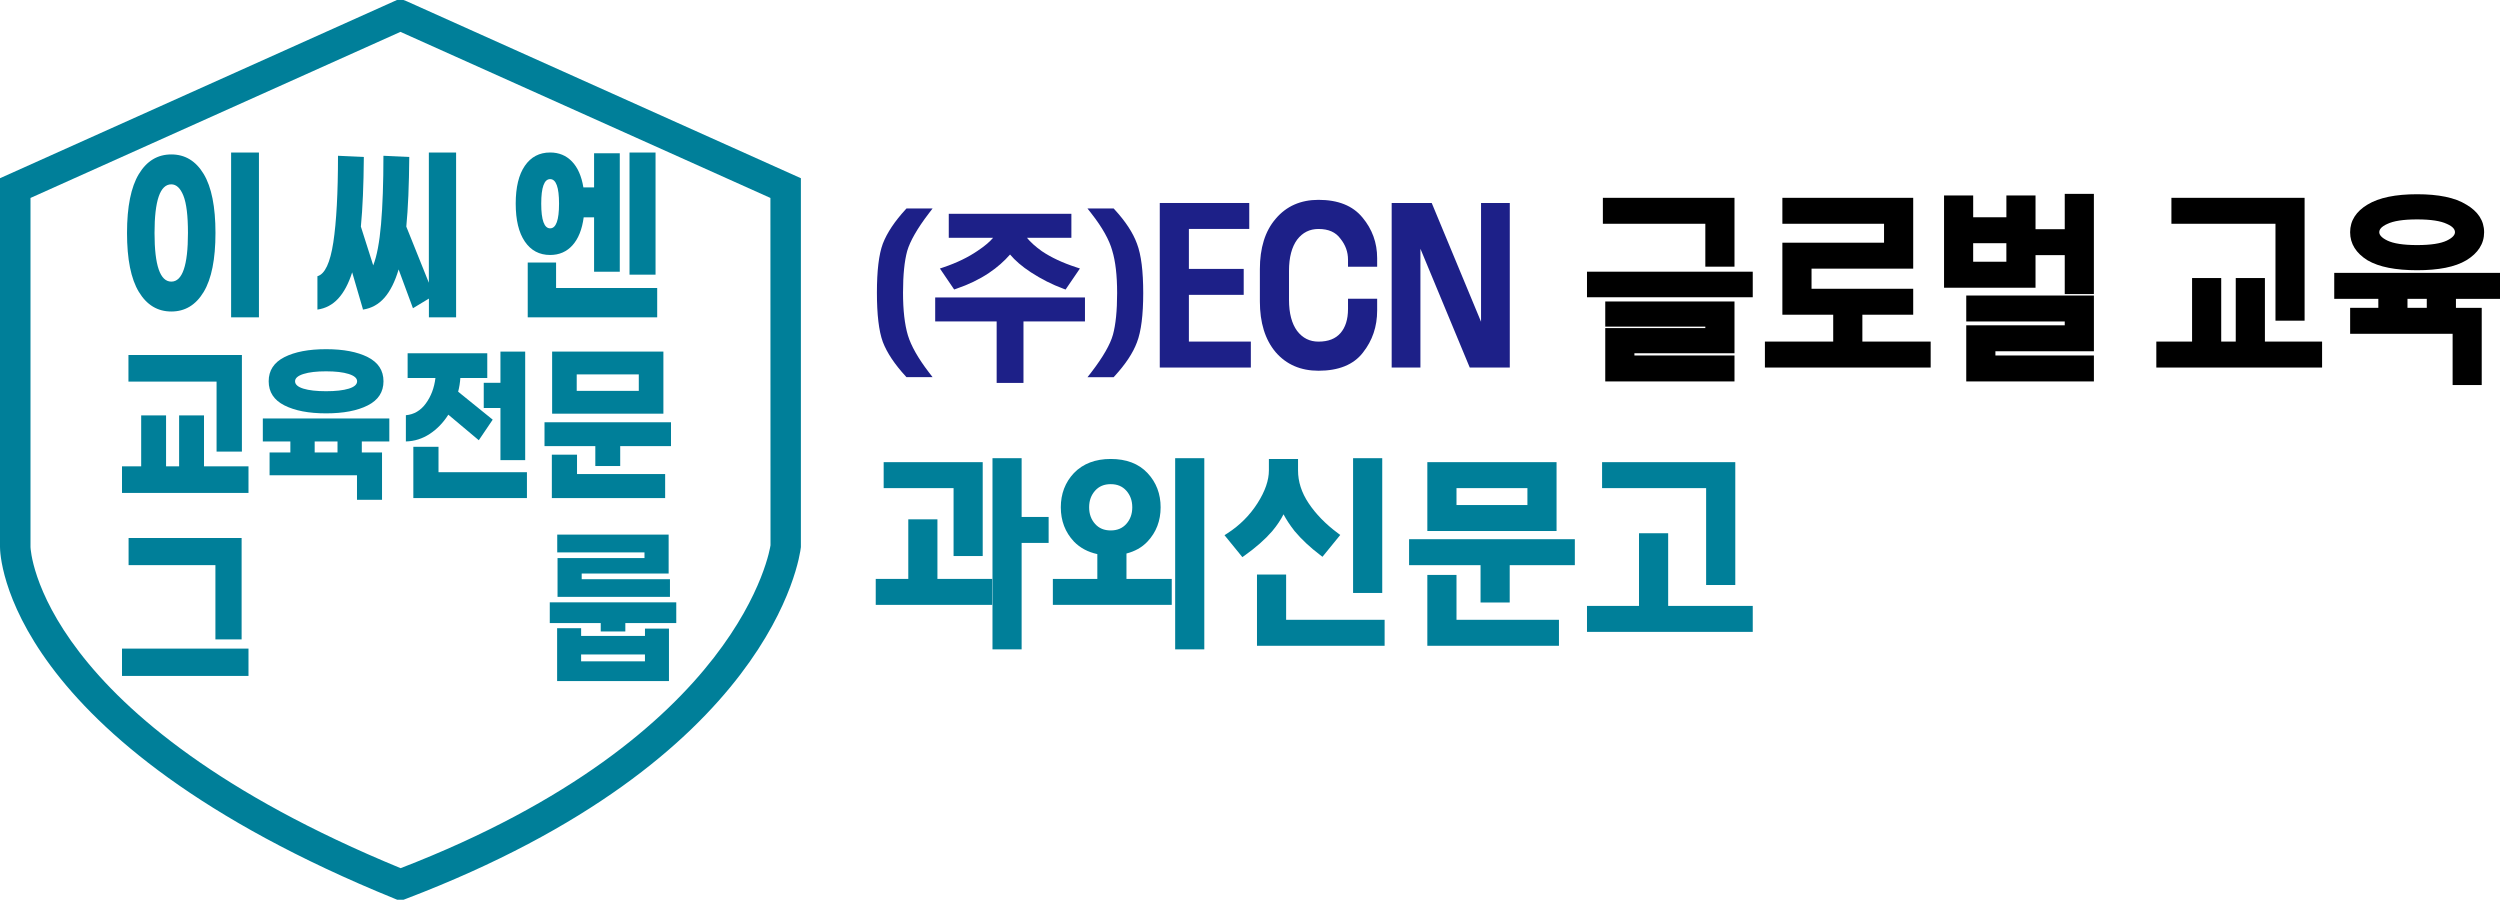 <?xml version="1.0" encoding="utf-8"?>
<!-- Generator: Adobe Illustrator 16.0.0, SVG Export Plug-In . SVG Version: 6.00 Build 0)  -->
<!DOCTYPE svg PUBLIC "-//W3C//DTD SVG 1.1//EN" "http://www.w3.org/Graphics/SVG/1.1/DTD/svg11.dtd">
<svg version="1.1" id="Layer_1" xmlns="http://www.w3.org/2000/svg" xmlns:xlink="http://www.w3.org/1999/xlink" x="0px" y="0px"
	 width="122.951px" height="44.25px" viewBox="-0.75 -0.75 122.951 44.25" enable-background="new -0.75 -0.75 122.951 44.25"
	 xml:space="preserve">
<g id="ë_xA0__x88_ì_x9D__xB4_ì_x96__xB4__2">
	<g id="Vector">
		<path fill="#007F99" d="M19.094,43.5h-0.308l-0.136-0.056C-0.537,35.631-0.75,26.538-0.75,26.154V8.015L18.772-0.75h0.321
			l0.169,0.066l19.376,8.699v18.141c-0.054,0.506-1.412,10.435-19.416,17.296L19.094,43.5z M0.75,8.985v17.17
			c0.001,0.078,0.34,8.438,18.203,15.792c16.819-6.5,18.179-15.789,18.191-15.883L37.139,8.985L18.944,0.817L0.75,8.985z"/>
	</g>
</g>
<g>
	<defs>
		<rect id="SVGID_1_" x="5.25" y="6.75" width="27.259" height="25.996"/>
	</defs>
	<clipPath id="SVGID_2_">
		<use xlink:href="#SVGID_1_"  overflow="visible"/>
	</clipPath>
	<g id="ì_x9E__x90_ì_x82__xB0__3" clip-path="url(#SVGID_2_)">
		<g id="ë_xA0__x88_ì_x9D__xB4_ì_x96__xB4__1">
			<g id="Group">
				<path id="Vector_2" fill="#007F99" d="M9.268,7.808c0.386,0.642,0.579,1.609,0.579,2.899s-0.193,2.257-0.579,2.899
					C8.881,14.25,8.351,14.57,7.676,14.57S6.469,14.25,6.08,13.607c-0.389-0.642-0.583-1.608-0.583-2.899S5.691,8.45,6.08,7.808
					s0.921-0.963,1.596-0.963S8.881,7.166,9.268,7.808z M6.85,10.708c0,1.595,0.275,2.392,0.826,2.392
					c0.545,0,0.818-0.797,0.818-2.392c0-0.848-0.074-1.458-0.223-1.832c-0.149-0.374-0.348-0.56-0.596-0.56
					C7.125,8.316,6.85,9.113,6.85,10.708z M11.985,14.855h-1.369V6.75h1.369V14.855z"/>
				<path id="Vector_3" fill="#007F99" d="M21.681,6.75v8.105h-1.337v-0.921l-0.785,0.475l-0.705-1.908
					c-0.178,0.601-0.41,1.064-0.696,1.391c-0.286,0.326-0.638,0.52-1.053,0.583h-0.009v-0.028l-0.526-1.803
					c-0.178,0.557-0.407,0.987-0.688,1.291c-0.28,0.304-0.621,0.484-1.021,0.541v-1.642c0.367-0.101,0.628-0.656,0.782-1.666
					c0.153-1.009,0.23-2.428,0.23-4.257l1.271,0.057c-0.011,1.392-0.06,2.534-0.146,3.426l0.607,1.908
					c0.178-0.449,0.307-1.126,0.385-2.031s0.117-2.024,0.117-3.36l1.271,0.057c-0.011,1.392-0.059,2.534-0.146,3.426l1.109,2.762
					V6.75H21.681z"/>
				<path id="Vector_4" fill="#007F99" d="M27.407,11.311c-0.286,0.319-0.653,0.479-1.102,0.479c-0.529,0-0.943-0.22-1.243-0.66
					c-0.3-0.439-0.449-1.061-0.449-1.865s0.149-1.424,0.449-1.86s0.714-0.655,1.243-0.655c0.433,0,0.79,0.147,1.073,0.441
					c0.284,0.294,0.472,0.72,0.563,1.276h0.526v-1.68h1.264v5.827h-1.264V9.939h-0.511C27.877,10.534,27.693,10.991,27.407,11.311z
					 M31.571,13.413v1.443h-6.367V12.16h1.394v1.253H31.571z M26.306,10.48c0.292,0,0.438-0.405,0.438-1.215
					c0-0.804-0.146-1.206-0.438-1.206c-0.291,0-0.438,0.402-0.438,1.206C25.868,10.075,26.015,10.48,26.306,10.48z M31.49,12.758
					h-1.28V6.75h1.28V12.758z"/>
				<path id="Vector_5" fill="#007F99" d="M11.471,22.185v1.308H5.25v-1.308h0.943v-2.505h1.224v2.505h0.642v-2.505h1.224v2.505
					H11.471z M9.901,18.017H5.567v-1.308h5.58v4.75H9.901V18.017z"/>
				<path id="Vector_6" fill="#007F99" d="M17.044,20.961v0.54h0.994v2.329h-1.231v-1.207h-4.299v-1.122h1.022v-0.54h-1.354v-1.13
					h6.221v1.13H17.044z M13.235,19.186c-0.514-0.261-0.771-0.656-0.771-1.185s0.257-0.924,0.771-1.186
					c0.514-0.261,1.197-0.392,2.052-0.392s1.539,0.131,2.053,0.392c0.513,0.262,0.77,0.657,0.77,1.186s-0.257,0.924-0.77,1.185
					c-0.514,0.262-1.198,0.393-2.053,0.393S13.749,19.447,13.235,19.186z M14.175,17.642c-0.275,0.087-0.414,0.207-0.414,0.359
					c0,0.157,0.137,0.278,0.411,0.363c0.273,0.084,0.646,0.126,1.115,0.126c0.471,0,0.843-0.042,1.116-0.126
					c0.273-0.084,0.41-0.206,0.41-0.363c0-0.152-0.138-0.271-0.414-0.359c-0.275-0.087-0.646-0.13-1.112-0.13
					C14.822,17.511,14.451,17.555,14.175,17.642z M15.849,20.961h-1.123v0.54h1.123V20.961z"/>
				<path id="Vector_7" fill="#007F99" d="M20.385,20.59c-0.36,0.236-0.752,0.36-1.174,0.371v-1.291
					c0.398-0.034,0.726-0.227,0.982-0.578s0.414-0.769,0.472-1.253h-1.368v-1.215h3.917v1.215H21.89
					c-0.015,0.231-0.051,0.456-0.108,0.675l1.699,1.375l-0.684,1.012l-1.498-1.257C21.049,20.039,20.744,20.354,20.385,20.59z
					 M25.165,22.472v1.274h-5.587v-2.523h1.238v1.249H25.165z M23.862,18.076v-1.535h1.217v5.34h-1.217v-2.564h-0.821v-1.24H23.862z
					"/>
				<path id="Vector_8" fill="#007F99" d="M32.25,20.017v1.173h-2.498v0.979h-1.224v-0.979h-2.499v-1.173H32.25z M27.628,22.564
					h4.334v1.182H26.39v-2.135h1.238V22.564z M31.876,19.595h-5.472v-3.054h5.472V19.595z M30.666,17.663h-3.053v0.81h3.053V17.663z
					"/>
				<path id="Vector_9" fill="#007F99" d="M11.471,32.492H5.25V31.15h6.221V32.492z M11.133,30.695H9.844v-3.652h-4.27v-1.334h5.559
					V30.695z"/>
				<path id="Vector_10" fill="#007F99" d="M32.509,28.873v1.021h-2.505v0.413h-1.21v-0.413h-2.506v-1.021H32.509z M30.969,30.164
					h1.181v2.582h-5.501v-2.6h1.181v0.381h3.14V30.164z M30.946,26.418h-4.291v-0.877h5.479v1.915h-4.276v0.278h4.341v0.869H26.67
					v-1.906h4.276V26.418z M30.969,31.775v-0.338h-3.14v0.338H30.969z"/>
			</g>
		</g>
	</g>
</g>
<g>
	<polygon fill="#007F99" points="46.147,23.256 46.147,26.445 46.147,26.596 46.297,26.596 47.43,26.596 47.58,26.596 47.58,26.445 
		47.58,22.129 47.58,21.979 47.43,21.979 42.859,21.979 42.709,21.979 42.709,22.129 42.709,23.105 42.709,23.256 42.859,23.256 	
		"/>
	<polygon fill="#007F99" points="45.353,27.721 45.353,24.941 45.353,24.791 45.203,24.791 44.07,24.791 43.92,24.791 43.92,24.941 
		43.92,27.721 42.469,27.721 42.319,27.721 42.319,27.871 42.319,28.848 42.319,28.998 42.469,28.998 47.898,28.998 48.048,28.998 
		48.048,28.848 48.048,27.871 48.048,27.721 47.898,27.721 	"/>
	<polygon fill="#007F99" points="49.494,24.674 49.494,21.934 49.494,21.784 49.344,21.784 48.211,21.784 48.061,21.784 
		48.061,21.934 48.061,31.035 48.061,31.186 48.211,31.186 49.344,31.186 49.494,31.186 49.494,31.035 49.494,25.951 50.672,25.951 
		50.822,25.951 50.822,25.801 50.822,24.824 50.822,24.674 50.672,24.674 	"/>
	<polygon fill="#007F99" points="83.158,23.256 83.158,27.871 83.158,28.021 83.309,28.021 84.441,28.021 84.592,28.021 
		84.592,27.871 84.592,22.129 84.592,21.979 84.441,21.979 78.191,21.979 78.041,21.979 78.041,22.129 78.041,23.105 78.041,23.256 
		78.191,23.256 	"/>
	<path fill="#007F99" d="M75.652,25.365h0.15v-0.15v-3.086v-0.15h-0.15h-6.055h-0.15v0.15v3.086v0.15h0.15H75.652z M74.369,24.088
		h-3.488v-0.832h3.488V24.088z"/>
	<polygon fill="#007F99" points="67.078,28.412 67.229,28.412 67.229,28.262 67.229,21.934 67.229,21.784 67.078,21.784 
		65.945,21.784 65.795,21.784 65.795,21.934 65.795,28.262 65.795,28.412 65.945,28.412 	"/>
	<polygon fill="#007F99" points="62.502,29.732 62.502,27.656 62.502,27.506 62.352,27.506 61.219,27.506 61.069,27.506 
		61.069,27.656 61.069,30.859 61.069,31.01 61.219,31.01 67.195,31.01 67.346,31.01 67.346,30.859 67.346,29.883 67.346,29.732 
		67.195,29.732 	"/>
	<path fill="#007F99" d="M54.65,27.721v-1.249c0.407-0.106,0.758-0.294,1.034-0.588c0.432-0.459,0.646-1.024,0.646-1.685
		s-0.214-1.226-0.646-1.685c-0.438-0.467-1.048-0.692-1.809-0.692c-0.748,0-1.356,0.226-1.807,0.69l-0.001,0.002
		c-0.432,0.459-0.646,1.024-0.646,1.685s0.214,1.226,0.646,1.685l0.001,0.002c0.309,0.318,0.698,0.517,1.149,0.615v1.22H51.18h-0.15
		v0.15v0.977v0.15h0.15h5.547h0.15v-0.15v-0.977v-0.15h-0.15H54.65z M53.108,23.381c0.19-0.212,0.44-0.32,0.767-0.32
		s0.577,0.108,0.767,0.32c0.194,0.218,0.294,0.486,0.294,0.818s-0.1,0.602-0.294,0.818c-0.19,0.212-0.44,0.32-0.767,0.32
		s-0.577-0.108-0.767-0.32c-0.194-0.217-0.294-0.486-0.294-0.818S52.914,23.599,53.108,23.381z"/>
	<polygon fill="#007F99" points="70.881,29.732 70.881,27.676 70.881,27.525 70.73,27.525 69.598,27.525 69.447,27.525 
		69.447,27.676 69.447,30.859 69.447,31.01 69.598,31.01 75.77,31.01 75.92,31.01 75.92,30.859 75.92,29.883 75.92,29.732 
		75.77,29.732 	"/>
	<polygon fill="#007F99" points="85.301,29.049 81.291,29.049 81.291,25.625 81.291,25.475 81.141,25.475 80.008,25.475 
		79.857,25.475 79.857,25.625 79.857,29.049 77.449,29.049 77.299,29.049 77.299,29.199 77.299,30.176 77.299,30.326 77.449,30.326 
		85.301,30.326 85.451,30.326 85.451,30.176 85.451,29.199 85.451,29.049 	"/>
	<polygon fill="#007F99" points="68.699,25.768 68.549,25.768 68.549,25.918 68.549,26.895 68.549,27.045 68.699,27.045 
		72.064,27.045 72.064,28.73 72.064,28.881 72.215,28.881 73.348,28.881 73.498,28.881 73.498,28.73 73.498,27.045 76.551,27.045 
		76.701,27.045 76.701,26.895 76.701,25.918 76.701,25.768 76.551,25.768 	"/>
	<path fill="#007F99" d="M61.82,25.371l0.001-0.002c0.252-0.3,0.423-0.57,0.553-0.825c0.133,0.247,0.301,0.514,0.542,0.821
		l0.003,0.004c0.348,0.414,0.766,0.806,1.256,1.176l0.115,0.088l0.091-0.112l0.684-0.84l0.099-0.122l-0.125-0.093
		c-0.601-0.447-1.076-0.937-1.43-1.467c-0.351-0.525-0.521-1.063-0.521-1.616v-0.41v-0.15h-0.15h-1.133h-0.15v0.15v0.41
		c0,0.482-0.181,1.021-0.563,1.619c-0.379,0.593-0.871,1.086-1.479,1.478l-0.141,0.091l0.106,0.13l0.684,0.84l0.089,0.109
		l0.115-0.082C61.02,26.172,61.472,25.773,61.82,25.371z"/>
	<polygon fill="#007F99" points="57.195,21.784 57.045,21.784 57.045,21.934 57.045,31.035 57.045,31.186 57.195,31.186 
		58.328,31.186 58.478,31.186 58.478,31.035 58.478,21.934 58.478,21.784 58.328,21.784 	"/>
</g>
<g>
	<polygon fill="#1D2088" points="45.393,13.879 45.243,13.879 45.243,14.029 45.243,14.908 45.243,15.058 45.393,15.058 
		48.266,15.058 48.266,17.932 48.266,18.082 48.416,18.082 49.436,18.082 49.585,18.082 49.585,17.932 49.585,15.058 52.459,15.058 
		52.609,15.058 52.609,14.908 52.609,14.029 52.609,13.879 52.459,13.879 	"/>
	<path fill="#1D2088" d="M43.901,15.743L43.901,15.743c-0.158-0.531-0.24-1.23-0.24-2.101c0-0.872,0.07-1.552,0.205-2.049l0,0
		c0.145-0.489,0.495-1.105,1.065-1.85l0.185-0.241h-0.304h-0.914h-0.066l-0.044,0.048c-0.535,0.583-0.911,1.144-1.119,1.682
		l-0.001,0.002c-0.197,0.53-0.291,1.337-0.291,2.408c0,1.071,0.093,1.883,0.29,2.424l0.001,0.003
		c0.208,0.539,0.584,1.099,1.119,1.682l0.044,0.048h0.066h0.914h0.304l-0.185-0.241C44.398,16.863,44.058,16.258,43.901,15.743z"/>
	<path fill="#1D2088" d="M46.112,13.393l0.064,0.094l0.108-0.037c0.597-0.203,1.13-0.46,1.599-0.773
		c0.415-0.277,0.755-0.583,1.042-0.91c0.248,0.293,0.579,0.585,1.026,0.876c0.513,0.333,1.044,0.603,1.595,0.806l0.11,0.041
		l0.066-0.097l0.527-0.773l0.112-0.165l-0.189-0.062c-0.669-0.219-1.23-0.483-1.685-0.79c-0.326-0.234-0.566-0.454-0.731-0.658
		h2.035h0.15v-0.15V9.916v-0.15h-0.15h-5.73h-0.15v0.15v0.879v0.15h0.15h2.031c-0.164,0.194-0.412,0.407-0.76,0.639l-0.001,0.001
		c-0.467,0.319-1.023,0.589-1.669,0.808l-0.187,0.063l0.111,0.163L46.112,13.393z"/>
	<polygon fill="#1D2088" points="57.72,16.049 57.72,13.751 60.266,13.751 60.416,13.751 60.416,13.602 60.416,12.625 
		60.416,12.475 60.266,12.475 57.72,12.475 57.72,10.509 60.539,10.509 60.689,10.509 60.689,10.359 60.689,9.383 60.689,9.233 
		60.539,9.233 56.438,9.233 56.288,9.233 56.288,9.383 56.288,17.176 56.288,17.326 56.438,17.326 60.617,17.326 60.767,17.326 
		60.767,17.176 60.767,16.199 60.767,16.049 60.617,16.049 	"/>
	<path fill="#1D2088" d="M55.167,11.236C55.167,11.235,55.166,11.235,55.167,11.236c0-0.001,0-0.002-0.001-0.003h0
		c-0.197-0.539-0.567-1.1-1.102-1.682l-0.044-0.048h-0.066h-0.914h-0.308l0.19,0.242c0.545,0.696,0.883,1.305,1.028,1.829
		l0.001,0.004c0.158,0.519,0.24,1.211,0.24,2.083c0,0.873-0.07,1.555-0.206,2.051l0,0c-0.133,0.476-0.482,1.09-1.064,1.848
		L52.734,17.8h0.305h0.914h0.066l0.044-0.048c0.535-0.583,0.905-1.137,1.102-1.665h0c0.209-0.542,0.309-1.356,0.309-2.427
		C55.474,12.591,55.375,11.778,55.167,11.236L55.167,11.236z"/>
	<polygon fill="#1D2088" points="73.352,9.233 72.238,9.233 72.088,9.233 72.088,9.383 72.088,15.074 69.701,9.325 69.662,9.233 
		69.563,9.233 67.844,9.233 67.693,9.233 67.693,9.383 67.693,17.176 67.693,17.326 67.844,17.326 68.957,17.326 69.107,17.326 
		69.107,17.176 69.107,11.484 71.494,17.233 71.533,17.326 71.633,17.326 73.352,17.326 73.502,17.326 73.502,17.176 73.502,9.383 
		73.502,9.233 	"/>
	<path fill="#1D2088" d="M66.262,9.953c0,0-0.001-0.001-0.002-0.001c0,0,0,0,0,0l0,0c-0.48-0.591-1.212-0.874-2.166-0.874
		c-0.872,0-1.58,0.309-2.105,0.931l0,0c-0.525,0.608-0.778,1.442-0.778,2.481v1.582c0,1.04,0.253,1.878,0.777,2.499l0.001,0.001
		c0.527,0.609,1.234,0.911,2.106,0.911c0.98,0,1.723-0.29,2.189-0.898l-0.001,0c0.464-0.587,0.696-1.277,0.696-2.063v-0.43v-0.15
		h-0.15h-1.133h-0.15v0.15v0.352c0,0.522-0.13,0.913-0.373,1.19c-0.238,0.272-0.589,0.417-1.078,0.417
		c-0.433,0-0.78-0.172-1.052-0.526c-0.261-0.356-0.399-0.86-0.399-1.531v-1.426c0-0.671,0.139-1.175,0.399-1.531
		c0.271-0.354,0.619-0.526,1.052-0.526c0.498,0,0.846,0.162,1.07,0.467l0.004,0.005c0.254,0.313,0.377,0.658,0.377,1.039v0.195v0.15
		h0.15h1.133h0.15v-0.15v-0.273C66.979,11.191,66.738,10.527,66.262,9.953L66.262,9.953z"/>
</g>
<g>
	<polygon points="83.119,10.255 83.119,12.215 83.119,12.365 83.27,12.365 84.402,12.365 84.553,12.365 84.553,12.215 84.553,9.129 
		84.553,8.979 84.402,8.979 78.23,8.979 78.08,8.979 78.08,9.129 78.08,10.105 78.08,10.255 78.23,10.255 	"/>
	<polygon points="78.348,14.077 78.197,14.077 78.197,14.227 78.197,15.164 78.197,15.314 78.348,15.314 83.119,15.314 
		83.119,15.385 78.348,15.385 78.197,15.385 78.197,15.535 78.197,17.859 78.197,18.009 78.348,18.009 84.402,18.009 84.553,18.009 
		84.553,17.859 84.553,16.883 84.553,16.733 84.402,16.733 79.631,16.733 79.631,16.623 84.402,16.623 84.553,16.623 84.553,16.473 
		84.553,14.227 84.553,14.077 84.402,14.077 	"/>
	<path d="M115.682,12.049l0.004,0.002c0.568,0.333,1.388,0.489,2.439,0.489s1.866-0.157,2.421-0.49l0.001,0
		c0.566-0.345,0.873-0.805,0.873-1.378c0-0.573-0.307-1.027-0.875-1.36v0.001c-0.556-0.347-1.37-0.51-2.42-0.51
		c-1.053,0-1.873,0.164-2.441,0.51v0c-0.555,0.333-0.854,0.787-0.854,1.358C114.83,11.243,115.128,11.703,115.682,12.049z
		 M116.662,10.262l0.004-0.002c0.295-0.141,0.775-0.22,1.459-0.22c0.683,0,1.163,0.079,1.458,0.219v0l0.005,0.002
		c0.309,0.135,0.398,0.279,0.398,0.41c0,0.117-0.09,0.261-0.402,0.412c-0.295,0.141-0.775,0.22-1.459,0.22s-1.164-0.079-1.459-0.22
		c-0.313-0.15-0.402-0.295-0.402-0.412C116.264,10.542,116.354,10.397,116.662,10.262z"/>
	<polygon points="77.449,12.612 77.299,12.612 77.299,12.762 77.299,13.719 77.299,13.869 77.449,13.869 85.301,13.869 
		85.451,13.869 85.451,13.719 85.451,12.762 85.451,12.612 85.301,12.612 	"/>
	<polygon points="111.159,10.255 111.159,14.871 111.159,15.021 111.309,15.021 112.441,15.021 112.591,15.021 112.591,14.871 
		112.591,9.129 112.591,8.979 112.441,8.979 106.191,8.979 106.041,8.979 106.041,9.129 106.041,10.105 106.041,10.255 
		106.191,10.255 	"/>
	<polygon points="90.842,16.049 90.842,14.728 93.191,14.728 93.342,14.728 93.342,14.578 93.342,13.602 93.342,13.452 
		93.191,13.452 88.342,13.452 88.342,12.462 93.191,12.462 93.342,12.462 93.342,12.313 93.342,9.129 93.342,8.979 93.191,8.979 
		87.059,8.979 86.908,8.979 86.908,9.129 86.908,10.105 86.908,10.255 87.059,10.255 91.908,10.255 91.908,11.186 87.059,11.186 
		86.908,11.186 86.908,11.336 86.908,14.578 86.908,14.728 87.059,14.728 89.408,14.728 89.408,16.049 86.199,16.049 86.049,16.049 
		86.049,16.199 86.049,17.176 86.049,17.326 86.199,17.326 94.051,17.326 94.201,17.326 94.201,17.176 94.201,16.199 94.201,16.049 
		94.051,16.049 	"/>
	<polygon points="110.639,16.049 110.639,13.074 110.639,12.924 110.488,12.924 109.355,12.924 109.205,12.924 109.205,13.074 
		109.205,16.049 108.49,16.049 108.49,13.074 108.49,12.924 108.34,12.924 107.207,12.924 107.057,12.924 107.057,13.074 
		107.057,16.049 105.449,16.049 105.299,16.049 105.299,16.199 105.299,17.176 105.299,17.326 105.449,17.326 113.301,17.326 
		113.451,17.326 113.451,17.176 113.451,16.199 113.451,16.049 113.301,16.049 	"/>
	<path d="M122.051,12.67h-7.852h-0.15v0.15v0.977v0.15h0.15h2.018v0.442h-1.236h-0.15v0.15v0.977v0.15h0.15h4.89v2.37v0.15h0.149
		h1.133h0.149v-0.15v-3.496v-0.15h-0.149h-1.119v-0.442h2.018h0.15v-0.15V12.82v-0.15H122.051z M118.6,13.947v0.442h-0.949v-0.442
		H118.6z"/>
	<path d="M100.945,8.784h-0.15v0.15v1.588h-1.412h-0.025v-1.51v-0.15h-0.15h-1.133h-0.15v0.15v0.924h-1.633V9.012v-0.15h-0.15
		h-1.133h-0.15v0.15v4.238v0.15h0.15h4.199h0.15v-0.15v-1.452h0.025h1.412v1.764v0.15h0.15h1.133h0.15v-0.15V8.934v-0.15h-0.15
		H100.945z M96.291,11.212h1.633v0.911h-1.633V11.212z"/>
	<polygon points="96.102,13.784 95.951,13.784 95.951,13.934 95.951,14.91 95.951,15.06 96.102,15.06 100.795,15.06 100.795,15.249 
		96.102,15.249 95.951,15.249 95.951,15.398 95.951,17.859 95.951,18.009 96.102,18.009 102.078,18.009 102.229,18.009 
		102.229,17.859 102.229,16.883 102.229,16.733 102.078,16.733 97.385,16.733 97.385,16.525 102.078,16.525 102.229,16.525 
		102.229,16.375 102.229,13.934 102.229,13.784 102.078,13.784 	"/>
</g>
</svg>
